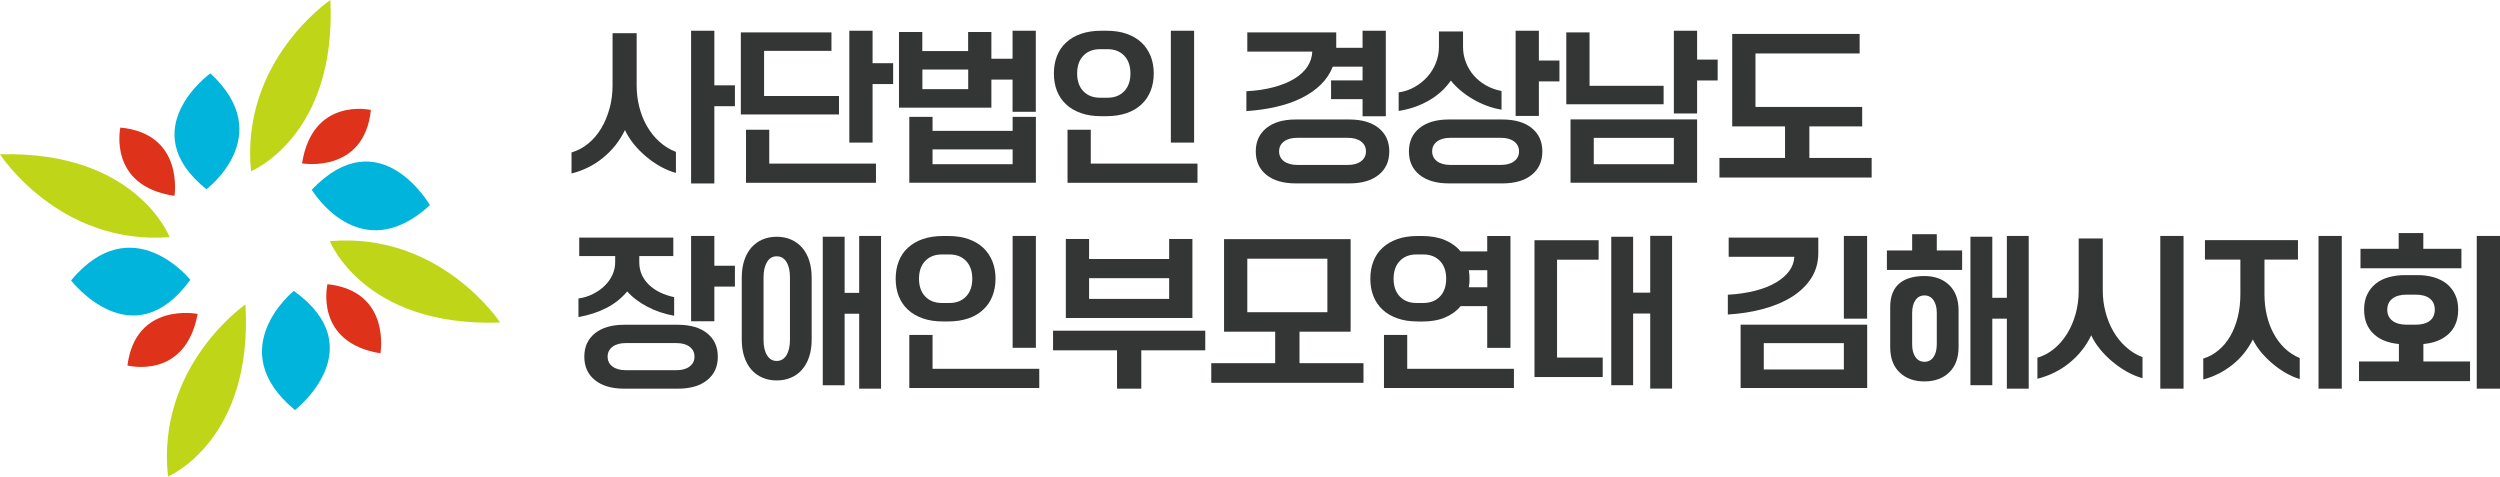 <?xml version="1.0" encoding="UTF-8"?>
<svg id="_레이어_2" data-name="레이어 2" xmlns="http://www.w3.org/2000/svg" version="1.1" viewBox="0 0 324.7 61.89">
  <defs>
    <style>
      .cls-1 {
        fill: #343535;
      }

      .cls-1, .cls-2, .cls-3, .cls-4 {
        stroke-width: 0px;
      }

      .cls-2 {
        fill: #00b4dc;
      }

      .cls-3 {
        fill: #bfd517;
      }

      .cls-4 {
        fill: #de321a;
      }
    </style>
  </defs>
  <g>
    <path class="cls-3" d="M31.88,39.54s-11.61,8-10.06,22.35c0,0,11.09-4.64,10.06-22.35Z"/>
    <path class="cls-3" d="M64.96,41.89s-7.73-11.79-22.12-10.57c0,0,4.39,11.19,22.12,10.57Z"/>
    <path class="cls-3" d="M42.91,0s-11.7,7.87-10.31,22.24c0,0,11.14-4.52,10.31-22.24Z"/>
    <path class="cls-3" d="M0,20.04s7.63,11.85,22.03,10.76c0,0-4.29-11.23-22.03-10.76Z"/>
    <path class="cls-2" d="M27.32,9.53s-10.13,7.31-.51,15.05c0,0,9.28-6.96.51-15.05Z"/>
    <path class="cls-2" d="M40.49,24.64s6.2,10.37,15.35,2.01c0,0-6.47-11.29-15.35-2.01"/>
    <path class="cls-2" d="M38.16,37.78s-9.4,7.58.15,15.48c0,0,10.28-7.98-.15-15.48"/>
    <path class="cls-2" d="M24.72,36.34s-7.55-9.43-15.49.08c0,0,7.94,10.31,15.49-.08"/>
    <path class="cls-4" d="M22.66,25.44s1.31-8.09-7.03-8.87c0,0-1.67,7.59,7.03,8.87Z"/>
    <path class="cls-4" d="M48.17,14.28s-7.57-1.74-8.94,6.94c0,0,8.08,1.39,8.94-6.94"/>
    <path class="cls-4" d="M25.67,40.77s-8.04-1.61-9.12,6.7c0,0,7.52,1.95,9.12-6.7Z"/>
    <path class="cls-4" d="M49.41,45.89s1.44-8.07-6.88-8.98c0,0-1.79,7.56,6.88,8.98Z"/>
  </g>
  <g>
    <path class="cls-1" d="M74.23,19.8c.77-.22,1.48-.6,2.14-1.13.66-.53,1.22-1.19,1.69-1.96s.83-1.63,1.1-2.59.4-1.97.4-3.03v-6.78h3.13v6.78c0,.96.11,1.9.34,2.8.23.9.56,1.74,1,2.5.44.76.97,1.43,1.61,2.01.64.58,1.36,1.02,2.15,1.33v2.73c-.67-.18-1.33-.46-2-.83s-1.3-.81-1.89-1.31c-.59-.5-1.13-1.04-1.6-1.63-.47-.59-.85-1.19-1.13-1.8-.34.71-.76,1.37-1.24,1.98-.49.61-1.03,1.16-1.63,1.64-.6.49-1.24.9-1.93,1.24-.69.34-1.4.6-2.14.78v-2.73ZM89.76,3.99h3.02v7.09h2.67v2.71h-2.67v10.04h-3.02V3.99Z"/>
    <path class="cls-1" d="M96.22,4.21h11.77v2.4h-8.75v5.86h9.73v2.4h-12.75V4.21ZM96.89,16.85h3.02v4.4h13.86v2.49h-16.88v-6.89ZM110.31,3.99h3.02v4.22h2.67v2.71h-2.67v7.6h-3.02V3.99Z"/>
    <path class="cls-1" d="M116.77,4.16h3.02v2.47h5.95v-2.47h3.02v3.47h2.75v-3.64h3.02v10.53h-3.02v-4.18h-2.75v3.64h-12V4.16ZM118.1,15.18h3.02v1.82h10.4v-1.82h3.02v8.55h-16.44v-8.55ZM125.75,11.58v-2.55h-5.95v2.55h5.95ZM131.52,21.33v-1.93h-10.4v1.93h10.4Z"/>
    <path class="cls-1" d="M143.03,15.09c-.99,0-1.87-.13-2.63-.4s-1.41-.64-1.93-1.13c-.53-.49-.92-1.07-1.19-1.75s-.4-1.44-.4-2.27.13-1.58.4-2.27.66-1.27,1.19-1.75c.53-.49,1.17-.87,1.93-1.13s1.64-.4,2.63-.4h.67c.99,0,1.87.13,2.63.4s1.4.64,1.92,1.13c.52.49.91,1.07,1.19,1.75.27.68.41,1.44.41,2.27s-.14,1.58-.41,2.27c-.27.68-.67,1.27-1.19,1.75-.52.49-1.16.87-1.92,1.13s-1.64.4-2.63.4h-.67ZM138.65,16.85h3.02v4.4h13.86v2.49h-16.88v-6.89ZM143.87,12.69c.89,0,1.6-.28,2.14-.84s.81-1.33.81-2.31-.27-1.75-.81-2.31-1.25-.84-2.14-.84h-1.02c-.89,0-1.6.28-2.14.84s-.81,1.33-.81,2.31.27,1.75.81,2.31,1.26.84,2.14.84h1.02ZM152.07,3.99h3.02v14.53h-3.02V3.99Z"/>
    <path class="cls-1" d="M161.89,11.85c1.32-.07,2.5-.25,3.55-.53,1.05-.28,1.94-.65,2.68-1.1.73-.45,1.29-.97,1.69-1.57.39-.59.6-1.24.63-1.95h-8.44v-2.49h11.55v2h3.42v-2.22h3.02v11.11h-3.02v-2.22h-4.09v-2.44h4.09v-1.78h-3.87c-.34.87-.86,1.65-1.55,2.33-.7.68-1.53,1.26-2.5,1.74s-2.06.86-3.28,1.14c-1.21.28-2.51.47-3.89.56v-2.58ZM168.28,23.82c-1.61,0-2.88-.37-3.8-1.11-.92-.74-1.38-1.76-1.38-3.04s.46-2.3,1.38-3.04c.92-.74,2.18-1.11,3.8-1.11h6.98c1.61,0,2.88.37,3.8,1.11.92.74,1.38,1.75,1.38,3.04s-.46,2.3-1.38,3.04c-.92.74-2.18,1.11-3.8,1.11h-6.98ZM175.06,21.42c.73,0,1.3-.16,1.72-.48s.63-.74.63-1.28-.21-.96-.63-1.28-1-.48-1.72-.48h-6.58c-.73,0-1.3.16-1.72.48s-.63.74-.63,1.28.21.96.63,1.28,1,.48,1.72.48h6.58Z"/>
    <path class="cls-1" d="M181.66,12c.74-.1,1.43-.34,2.07-.7.64-.36,1.19-.81,1.66-1.33.47-.53.83-1.12,1.1-1.79s.4-1.37.4-2.11v-1.98h3.13v1.98c0,.71.12,1.38.37,2.02s.58,1.21,1.02,1.71c.44.5.96.93,1.58,1.28.61.35,1.29.6,2.03.74v2.42c-.65-.1-1.3-.27-1.93-.51s-1.24-.52-1.8-.86c-.56-.33-1.09-.7-1.58-1.11-.49-.41-.91-.84-1.27-1.3-.74,1.07-1.7,1.93-2.87,2.6s-2.47,1.12-3.91,1.35v-2.42ZM188.17,23.82c-1.61,0-2.88-.37-3.8-1.11-.92-.74-1.38-1.76-1.38-3.04s.46-2.3,1.38-3.04c.92-.74,2.18-1.11,3.8-1.11h6.97c1.61,0,2.88.37,3.8,1.11.92.74,1.38,1.75,1.38,3.04s-.46,2.3-1.38,3.04c-.92.74-2.18,1.11-3.8,1.11h-6.97ZM194.94,21.42c.73,0,1.3-.16,1.72-.48.42-.32.63-.74.63-1.28s-.21-.96-.63-1.28c-.42-.32-1-.48-1.72-.48h-6.58c-.73,0-1.3.16-1.72.48-.42.32-.63.74-.63,1.28s.21.96.63,1.28c.42.32,1,.48,1.72.48h6.58ZM196.85,3.99h3.02v3.87h2.67v2.71h-2.67v4.49h-3.02V3.99Z"/>
    <path class="cls-1" d="M203.43,4.21h3.02v6.93h9.62v2.4h-12.64V4.21ZM203.98,15.51h16.44v8.22h-16.44v-8.22ZM217.4,21.33v-3.42h-10.4v3.42h10.4ZM217.4,3.99h3.02v3.75h2.67v2.71h-2.67v4.29h-3.02V3.99Z"/>
    <path class="cls-1" d="M223.31,20.51h8.53v-4.09h-6.86V4.41h16.55v2.53h-13.53v6.95h13.86v2.53h-6.86v4.09h8.09v2.55h-19.77v-2.55Z"/>
    <path class="cls-1" d="M75.12,38.77c.7-.1,1.34-.3,1.92-.6.58-.3,1.09-.65,1.51-1.07.42-.41.75-.88.99-1.4.24-.52.36-1.07.36-1.64v-.8h-4.67v-2.4h12.22v2.4h-4.42v.8c0,1.13.41,2.09,1.22,2.89s1.92,1.35,3.31,1.64v2.42c-1.24-.22-2.4-.61-3.45-1.16-1.06-.55-1.94-1.21-2.65-2-.74.89-1.64,1.61-2.71,2.15-1.07.55-2.27.94-3.62,1.18v-2.42ZM81.07,50.48c-1.61,0-2.88-.37-3.8-1.11-.92-.74-1.38-1.76-1.38-3.04s.46-2.3,1.38-3.04c.92-.74,2.18-1.11,3.8-1.11h6.98c1.61,0,2.88.37,3.8,1.11.92.74,1.38,1.75,1.38,3.04s-.46,2.3-1.38,3.04c-.92.74-2.18,1.11-3.8,1.11h-6.98ZM87.85,48.08c.73,0,1.3-.16,1.72-.48.42-.32.63-.74.63-1.28s-.21-.96-.63-1.28c-.42-.32-1-.48-1.72-.48h-6.58c-.73,0-1.3.16-1.72.48s-.63.74-.63,1.28.21.96.63,1.28,1,.48,1.72.48h6.58ZM89.76,30.64h3.02v3.87h2.67v2.71h-2.67v4.51h-3.02v-11.08Z"/>
    <path class="cls-1" d="M96.34,36.06c0-.84.11-1.6.33-2.25.22-.66.53-1.21.93-1.67.4-.45.88-.8,1.43-1.03.56-.24,1.17-.36,1.85-.36s1.3.12,1.85.36,1.03.58,1.43,1.03c.4.45.71,1.01.93,1.67.22.66.33,1.41.33,2.25v8.04c0,.84-.11,1.6-.33,2.25-.22.66-.53,1.21-.93,1.67s-.88.8-1.43,1.03c-.56.24-1.17.36-1.85.36s-1.3-.12-1.85-.36c-.56-.24-1.03-.58-1.43-1.03s-.71-1.01-.93-1.67c-.22-.66-.33-1.41-.33-2.25v-8.04ZM102.6,36.02c0-.84-.15-1.51-.46-2-.3-.49-.72-.73-1.26-.73s-.95.24-1.25.73c-.3.49-.46,1.15-.46,2v8.13c0,.84.15,1.51.46,2,.3.49.72.73,1.25.73s.95-.24,1.26-.73c.3-.49.46-1.16.46-2v-8.13ZM106.86,30.75h2.84v7.29h1.89v-7.4h2.84v19.84h-2.84v-9.73h-1.89v9.29h-2.84v-19.28Z"/>
    <path class="cls-1" d="M122.48,41.75c-.99,0-1.87-.13-2.63-.4s-1.41-.64-1.93-1.13c-.53-.49-.92-1.07-1.19-1.75s-.4-1.44-.4-2.27.13-1.58.4-2.27.66-1.27,1.19-1.75c.53-.49,1.17-.87,1.93-1.13s1.64-.4,2.63-.4h.67c.99,0,1.87.13,2.63.4s1.4.64,1.92,1.13c.52.49.91,1.07,1.19,1.75.27.68.41,1.44.41,2.27s-.14,1.58-.41,2.27c-.27.68-.67,1.27-1.19,1.75-.52.49-1.16.87-1.92,1.13s-1.64.4-2.63.4h-.67ZM118.1,43.5h3.02v4.4h13.86v2.49h-16.88v-6.89ZM123.33,39.35c.89,0,1.6-.28,2.14-.84s.81-1.33.81-2.31-.27-1.75-.81-2.31-1.25-.84-2.14-.84h-1.02c-.89,0-1.6.28-2.14.84s-.81,1.33-.81,2.31.27,1.75.81,2.31,1.26.84,2.14.84h1.02ZM131.52,30.64h3.02v14.53h-3.02v-14.53Z"/>
    <path class="cls-1" d="M136.77,42.95h19.77v2.55h-8.31v4.98h-3.15v-4.98h-8.31v-2.55ZM138.43,31.04h3.02v2.6h10.4v-2.6h3.02v10.26h-16.44v-10.26ZM151.85,38.82v-2.69h-10.4v2.69h10.4Z"/>
    <path class="cls-1" d="M157.31,47.17h8.31v-4.09h-6.64v-12.02h16.44v12.02h-6.64v4.09h8.31v2.55h-19.77v-2.55ZM172.4,40.55v-6.95h-10.4v6.95h10.4Z"/>
    <path class="cls-1" d="M184.13,41.75c-.99,0-1.87-.13-2.63-.4-.76-.27-1.41-.64-1.93-1.13-.53-.49-.92-1.07-1.19-1.75s-.4-1.44-.4-2.27.13-1.58.4-2.27.66-1.27,1.19-1.75c.53-.49,1.17-.87,1.93-1.13.76-.27,1.64-.4,2.63-.4h.58c1.14,0,2.13.18,2.96.53s1.51.84,2.03,1.47h3.46v-2h3.02v14.53h-3.02v-5.42h-3.46c-.52.64-1.2,1.13-2.03,1.48s-1.83.52-2.96.52h-.58ZM179.75,43.5h3.02v4.4h13.86v2.49h-16.88v-6.89ZM184.88,39.35c.89,0,1.6-.28,2.14-.84.54-.56.81-1.33.81-2.31s-.27-1.75-.81-2.31c-.54-.56-1.26-.84-2.14-.84h-.93c-.89,0-1.6.28-2.14.84-.54.56-.81,1.33-.81,2.31s.27,1.75.81,2.31c.54.56,1.25.84,2.14.84h.93ZM193.17,37.31v-2.22h-2.4c.03.18.05.36.07.54.01.19.02.37.02.57,0,.21,0,.4-.02.58s-.04.36-.07.53h2.4Z"/>
    <path class="cls-1" d="M199.3,31.2h8.33v2.53h-5.4v12.71h5.93v2.53h-8.86v-17.77ZM209.27,30.75h2.84v7.26h2.22v-7.38h2.84v19.84h-2.84v-9.75h-2.22v9.31h-2.84v-19.28Z"/>
    <path class="cls-1" d="M224.4,38.28c1.32-.07,2.51-.25,3.57-.52,1.06-.27,1.96-.63,2.7-1.07.74-.44,1.31-.94,1.72-1.5.41-.56.62-1.18.66-1.84h-8.53v-2.49h11.64v2.02c0,1.2-.3,2.27-.9,3.22-.6.95-1.43,1.75-2.48,2.42-1.05.67-2.29,1.2-3.72,1.59-1.43.39-2.98.64-4.65.74v-2.58ZM226.07,42.17h16.44v8.22h-16.44v-8.22ZM239.48,47.99v-3.42h-10.4v3.42h10.4ZM239.48,30.64h3.02v10.75h-3.02v-10.75Z"/>
    <path class="cls-1" d="M245.06,32.53h3.29v-2.11h3.2v2.11h3.29v2.53h-9.77v-2.53ZM245.5,39.86c0-.71.11-1.32.32-1.83.21-.51.51-.93.9-1.24.38-.32.85-.56,1.4-.71.55-.16,1.16-.23,1.82-.23,1.33,0,2.41.39,3.22,1.17.81.78,1.22,1.88,1.22,3.3v4.75c0,1.42-.41,2.52-1.22,3.3-.81.78-1.89,1.17-3.22,1.17s-2.41-.39-3.22-1.17c-.82-.78-1.22-1.88-1.22-3.3v-5.2ZM251.55,40.66c0-.71-.14-1.27-.43-1.68-.29-.41-.68-.61-1.17-.61s-.88.2-1.17.61-.43.97-.43,1.68v4.04c0,.71.14,1.27.43,1.68s.68.61,1.17.61.88-.2,1.17-.61c.29-.41.43-.97.43-1.68v-4.04ZM255.92,30.75h2.84v7.93h1.89v-8.04h2.84v19.84h-2.84v-9.09h-1.89v8.64h-2.84v-19.28Z"/>
    <path class="cls-1" d="M264.61,46.46c.77-.22,1.48-.6,2.14-1.13.66-.53,1.23-1.19,1.71-1.96.48-.77.85-1.63,1.12-2.59s.4-1.97.4-3.03v-6.78h3.13v6.78c0,.96.12,1.9.36,2.8.24.9.58,1.74,1.02,2.5.44.76.98,1.43,1.62,2.01.64.58,1.36,1.02,2.16,1.33v2.73c-.67-.18-1.33-.46-2-.83-.67-.38-1.3-.81-1.9-1.31-.6-.5-1.14-1.04-1.62-1.63s-.86-1.19-1.14-1.8c-.34.71-.75,1.37-1.24,1.98-.49.61-1.04,1.16-1.64,1.64-.61.49-1.26.9-1.96,1.24-.7.34-1.41.6-2.15.78v-2.73ZM280.58,30.64h3.02v19.84h-3.02v-19.84Z"/>
    <path class="cls-1" d="M286.16,46.57c.72-.22,1.39-.58,1.99-1.09.6-.5,1.11-1.11,1.52-1.83.41-.72.74-1.54.97-2.47.23-.93.34-1.92.34-2.99v-4.47h-4.6v-2.53h12.08v2.53h-4.35v4.47c0,.96.1,1.88.3,2.74.2.87.5,1.66.89,2.39s.87,1.36,1.43,1.9c.56.54,1.21.97,1.96,1.28v2.73c-.59-.18-1.19-.44-1.79-.78s-1.17-.74-1.72-1.2c-.55-.46-1.04-.96-1.49-1.49-.44-.53-.81-1.09-1.09-1.67-.68,1.35-1.59,2.46-2.72,3.34s-2.37,1.5-3.72,1.85v-2.73ZM301.13,30.64h3.02v19.84h-3.02v-19.84Z"/>
    <path class="cls-1" d="M306.37,46.95h5.2v-2.27c-.67-.06-1.28-.2-1.83-.41-.56-.21-1.03-.51-1.43-.88-.4-.37-.71-.82-.93-1.34-.22-.53-.33-1.14-.33-1.83,0-.76.13-1.41.4-1.97.27-.56.63-1.02,1.1-1.4.47-.38,1.03-.66,1.68-.84.65-.18,1.36-.28,2.13-.28h1.6c.77,0,1.48.09,2.13.28.65.19,1.21.47,1.68.84.47.38.83.84,1.1,1.4.27.56.4,1.21.4,1.97,0,.7-.11,1.31-.33,1.83-.22.53-.53.97-.93,1.34-.4.37-.88.66-1.43.88s-1.17.35-1.83.41v2.27h6.06v2.55h-14.42v-2.55ZM306.59,32.31h4.95v-2.04h3.2v2.04h4.95v2.53h-13.11v-2.53ZM313.75,42.17c.8,0,1.41-.17,1.84-.51.43-.34.64-.82.64-1.44s-.21-1.1-.64-1.44c-.43-.34-1.04-.51-1.84-.51h-1.2c-.77,0-1.38.17-1.82.51s-.67.82-.67,1.44.22,1.1.67,1.44c.44.34,1.05.51,1.82.51h1.2ZM321.68,30.64h3.02v19.84h-3.02v-19.84Z"/>
  </g>
</svg>